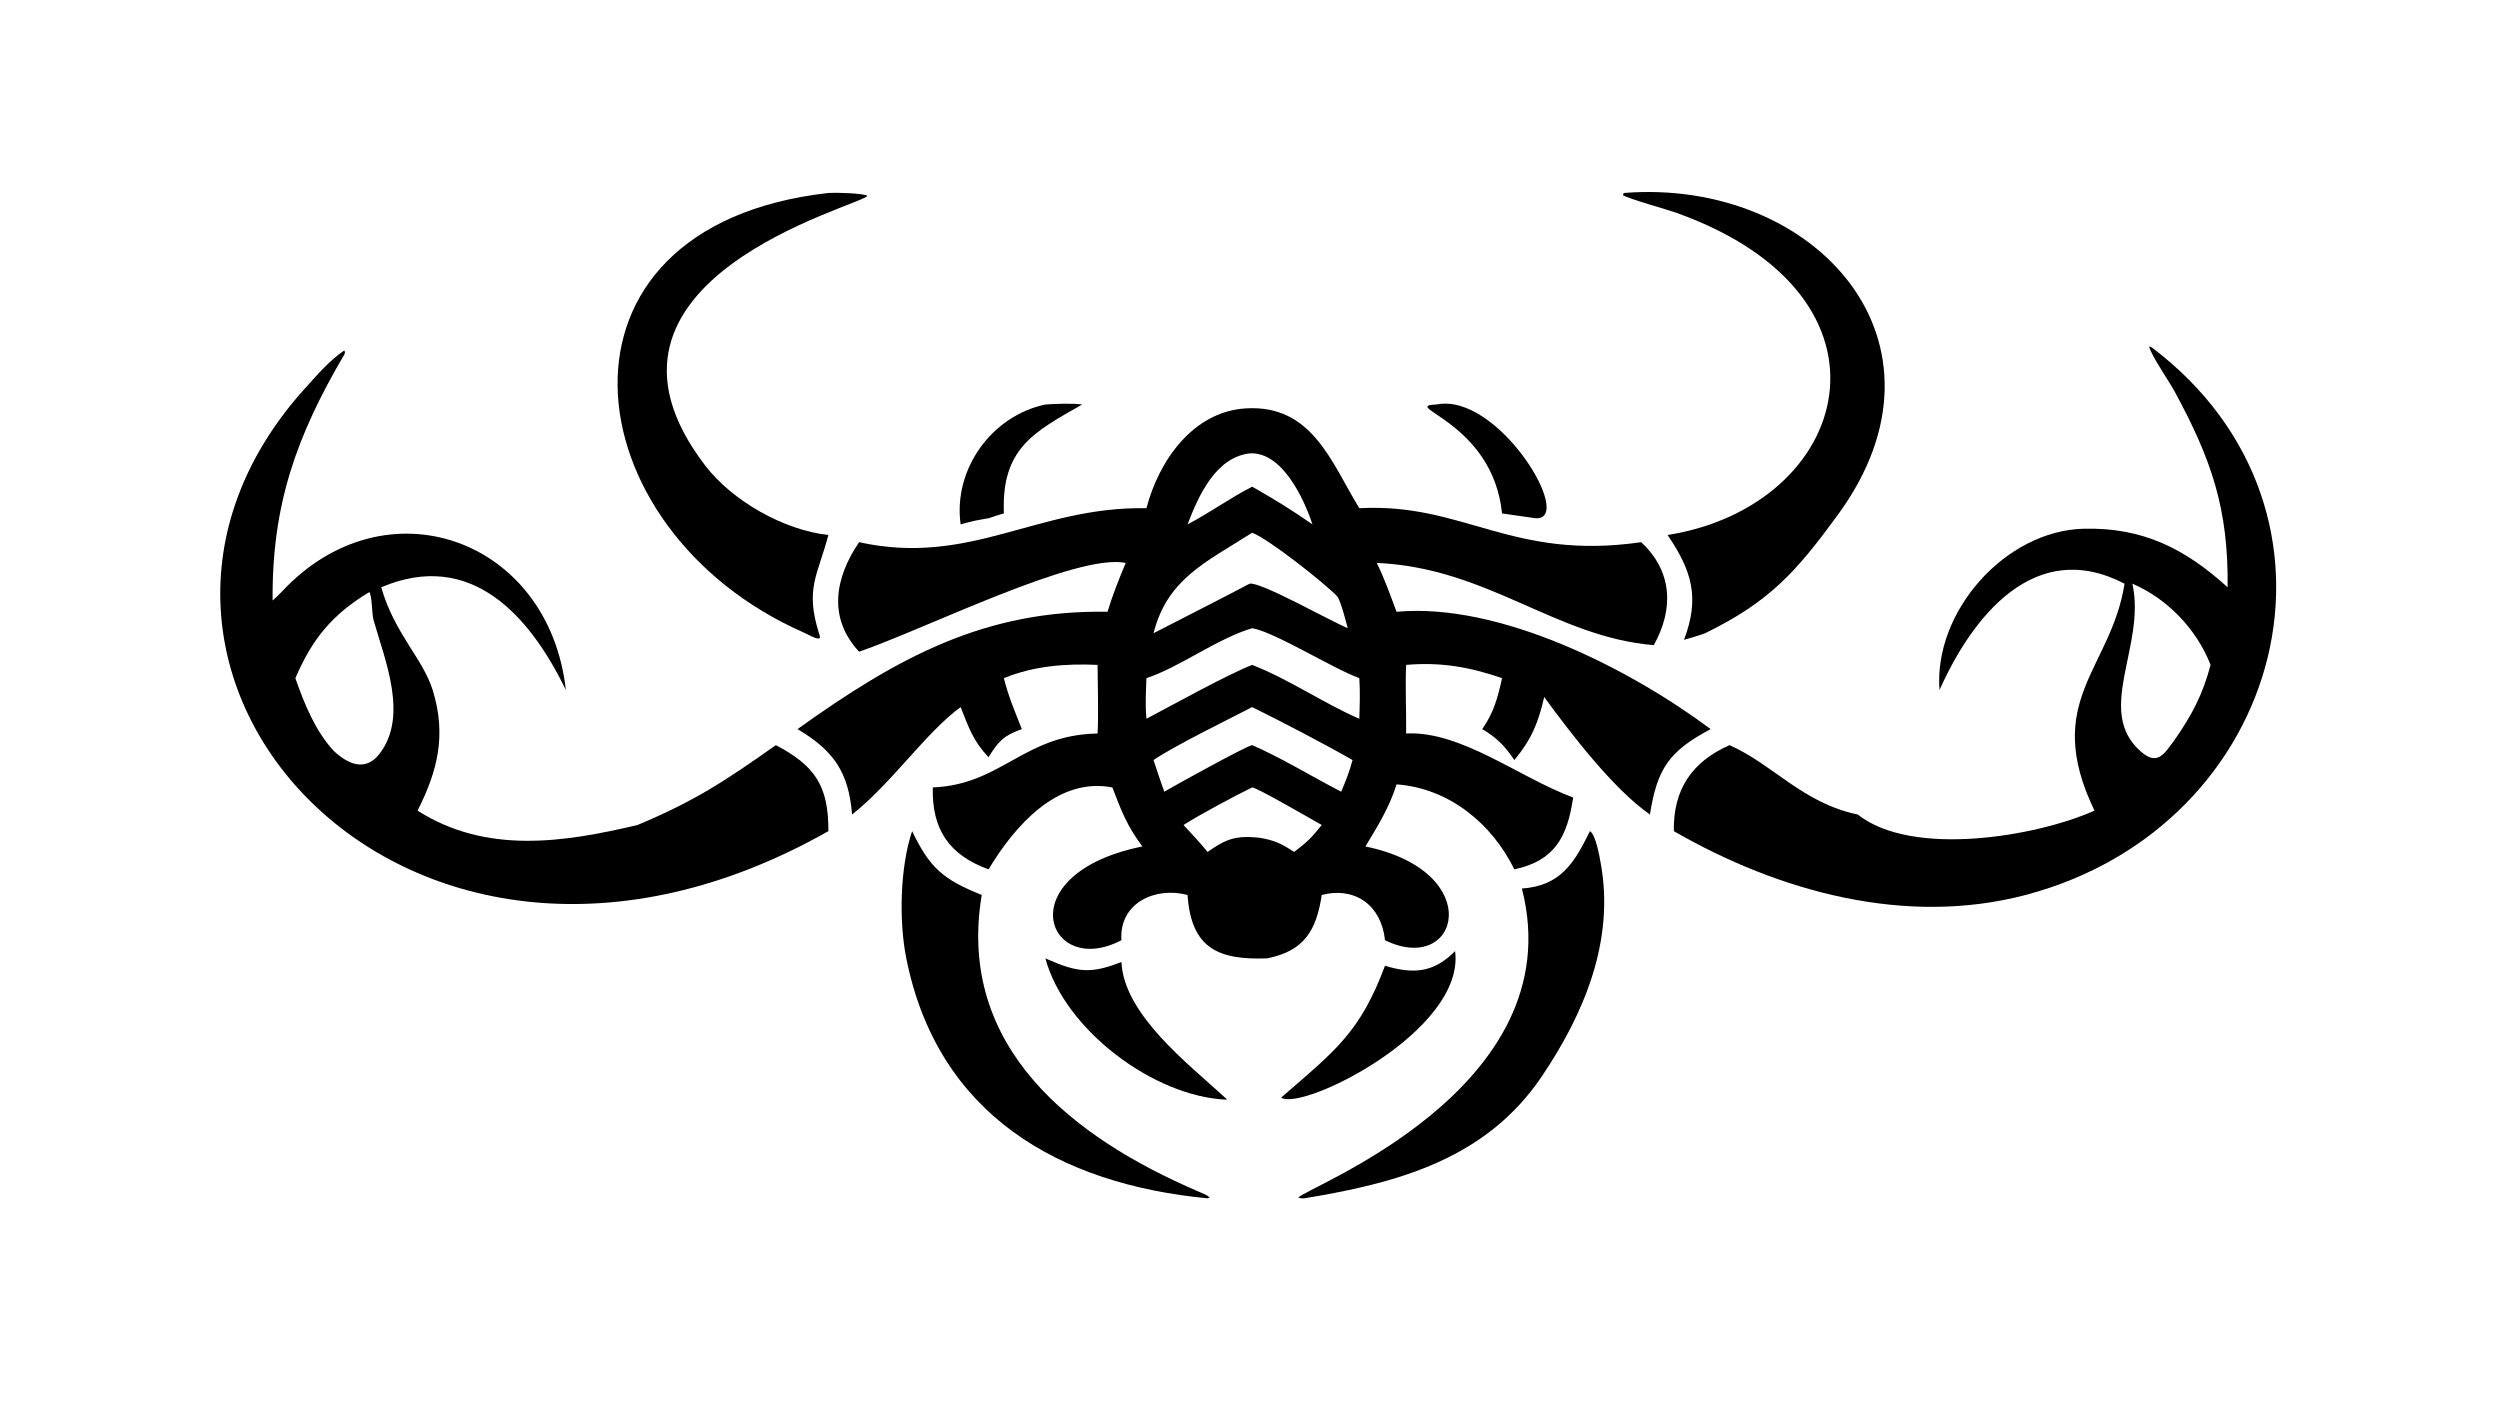<?xml version="1.0" encoding="UTF-8"?> <svg xmlns="http://www.w3.org/2000/svg" xmlns:xlink="http://www.w3.org/1999/xlink" width="3839" height="2160" viewBox="0 0 3839 2160"><path transform="matrix(4.219 0 0 4.219 6.10352e-05 0)" d="M453.43 148.64C477.645 147.175 484.589 168.397 494.754 184.972C532.827 182.925 550.107 204.169 597.342 197.341C608.79 207.985 609.259 221.711 601.935 234.809C566.236 231.903 541.501 206.648 501.082 204.886C503.887 210.417 506.105 216.831 508.311 222.67C545.861 219.235 593.267 243.471 622.639 265.375C607.379 273.45 603.18 279.82 600.521 296.459C587.151 287.145 571.735 266.928 562.039 253.7C559.936 263.027 557.328 269.288 551.175 276.641C547.823 271.585 544.72 268.449 539.495 265.375C543.656 259.433 545.181 253.863 546.7 246.829C534.942 242.744 524.188 240.911 511.797 242.004C511.437 249.642 511.884 259.013 511.797 266.976C531.74 265.919 552.757 282.901 572.596 290.279C570.477 304.376 566.057 313.299 551.175 316.417C542.944 299.619 527.289 286.872 508.311 285.497C505.662 293.956 501.488 300.583 496.98 308.09C541.502 317.283 531.011 355.427 504.097 342.206C502.82 329.708 493.433 322.603 481.078 325.739C479.147 338.62 474.706 346.149 461.195 348.818C443.425 349.466 433.563 345.201 432.233 325.739C420.378 322.618 407.292 328.707 408.162 342.206C381.12 356.475 366.426 318.09 415.793 308.09C410.165 300.516 408.225 295.354 404.876 286.609C384.723 282.705 369.148 300.884 359.81 316.417C345.534 311.241 339.125 301.953 339.511 286.609C364.618 285.564 372.585 267.432 399.487 266.976C399.879 259.729 399.514 249.458 399.487 242.004C387.912 241.459 376.154 242.396 365.388 246.829C366.964 253.343 369.471 259.15 371.92 265.375C365.324 267.695 363.332 269.865 359.81 275.609C354.17 269.717 352.614 264.77 349.641 257.363C336.888 266.693 324.552 285.094 310.132 296.459C308.899 281.079 303.444 273.18 290.278 265.375C326.562 239.396 358.421 221.876 403.106 222.67C404.987 216.503 407.243 210.806 409.732 204.886C391.924 201.244 337.123 228.799 312.689 237.202C301.191 224.857 303.95 210.157 312.689 197.341C353.216 206.259 377.495 184.235 417.275 184.972C421.799 167.629 434.242 149.812 453.43 148.64ZM417.275 246.829C417.096 251.915 416.796 256.273 417.25 261.35L417.275 261.609C426.962 256.522 446.485 245.64 455.753 242.004C469.436 247.363 481.721 255.966 494.754 261.609C494.91 256.47 495.081 251.983 494.754 246.829C484.805 243.173 463.957 230.036 455.753 228.643C442.895 232.496 429.369 242.85 417.275 246.829ZM419.849 230.48C431.531 224.413 443.153 218.62 454.806 212.455C458.585 211.542 484.471 226.159 490.543 228.643C490.075 226.903 487.889 218.291 486.688 217.041C481.868 212.022 461.729 196.144 455.753 193.904C438.704 204.76 424.875 210.729 419.849 230.48ZM419.849 276.641C421.11 280.348 422.424 284.524 423.782 288.156C427.27 286.05 454.224 271.189 455.753 271.212C466.015 275.609 477.992 282.914 488.149 288.156C489.925 283.993 491.098 281.027 492.291 276.641C482.002 270.719 466.554 262.703 455.753 257.363C446.377 262.24 427.639 271.345 419.849 276.641ZM454.806 165.025C442.374 166.543 436.247 180.452 432.233 190.857C440.172 186.724 448.157 180.981 455.753 177.133C463.82 181.725 470.094 185.563 477.7 190.857C474.622 181.553 466.654 164.256 454.806 165.025ZM458.216 304.887C463.662 305.771 466.387 306.998 471.016 310.08C475.696 306.606 477.428 304.835 481.078 300.272C478.165 298.663 457.172 286.44 455.753 286.609C449.604 289.572 436.582 296.556 430.759 300.272C433.649 303.413 436.865 306.775 439.515 310.08C446.224 305.377 449.666 304.05 458.216 304.887Z"></path><path transform="matrix(4.219 0 0 4.219 6.10352e-05 0)" d="M125.293 127.563C125.66 127.984 125.586 128.578 125.314 129.041C107.838 158.813 98.92 183.863 99.224 218.58C100.278 217.6 101.656 216.348 102.609 215.325C140.336 174.797 199.812 195.922 205.961 251.156C192.867 224.06 171.381 199.868 138.758 213.755C143.632 230.759 154.011 239.737 157.564 251.413C162.493 267.612 159.307 280.56 151.978 295.048C177.049 311.024 205.287 306.607 232.054 300.272C253.096 291.466 264.208 284.037 282.393 271.212C296.708 278.718 301.582 286.126 301.513 302.51C147.838 389.569 18.791 243.118 111.165 141.183C115.559 136.333 119.782 131.332 125.293 127.563ZM121.572 273.403C126.845 278.286 133.059 280.839 138.05 274.462C148.763 260.772 140.122 240.323 135.989 225.784C135.269 223.251 135.503 216.888 134.407 215.513C120.969 223.62 113.721 232.398 107.506 246.829C110.655 255.942 114.851 266.269 121.572 273.403Z"></path><path transform="matrix(4.219 0 0 4.219 6.10352e-05 0)" d="M782.203 126.106C782.537 126.195 783.037 126.334 783.312 126.542C862.114 186.237 832.11 300.783 737.218 325.757C693.529 337.255 647.41 324.515 609.228 302.51C608.962 287.32 615.864 277.2 629.509 271.212C645.367 278.226 656.054 292.269 676.164 296.459C695.953 312.157 741.176 304.5 762.332 295.048C743.053 254.997 768.398 243.69 773.275 212.455C740.44 195.327 717.683 224.798 705.925 251.156C703.746 222.683 729.802 193.076 758.58 192.434C780.028 191.955 795.36 199.751 810.789 213.755C811.11 185.405 805.089 167.486 791.398 142.294C789.481 138.767 782.939 129.302 782.203 126.106ZM791.263 269.634C797.7 260.467 801.691 252.949 804.594 242.004C799.552 229.092 788.923 217.909 776.137 212.455C781.155 235.201 762.263 258.764 779.236 273.565C785.253 278.812 787.637 274.453 791.263 269.634Z"></path><path transform="matrix(4.219 0 0 4.219 6.10352e-05 0)" d="M301.513 70.234C303.853 70.052 313.826 70.258 315.707 71.26C314.206 74.787 204.667 101.631 256.719 169.504C266.454 182.198 285.143 192.953 301.513 194.727C297.655 209.339 292.958 214.203 298.084 230.48L298.526 231.981L298.021 232.447C296.247 232.306 294.221 230.967 292.555 230.235C207.402 192.818 194.016 82.33 301.513 70.234Z"></path><path transform="matrix(4.219 0 0 4.219 6.10352e-05 0)" d="M591.023 70.234C660.568 64.769 714.921 124.381 668.983 187.307C653.747 208.177 644.032 219.056 620.601 230.48C618.226 231.392 615.398 232.146 612.929 232.871C618.74 217.604 615.847 207.796 606.95 194.727C673.794 184.12 695.921 108.24 610.246 77.482C606.685 76.204 592.678 72.359 590.689 71.019L591.023 70.234Z"></path><path transform="matrix(4.219 0 0 4.219 6.10352e-05 0)" d="M331.983 302.51C338.483 316.045 343.412 320.158 357.324 325.739C348.06 381.245 390.471 414.057 436.09 433.639C437.481 434.236 439.18 434.859 440.323 435.824L439.515 436.154C385.388 430.984 341.304 405.738 329.884 348.908C327.144 335.268 327.562 315.729 331.983 302.51Z"></path><path transform="matrix(4.219 0 0 4.219 6.10352e-05 0)" d="M578.692 302.51C580.862 303.86 582.164 311.706 582.636 314.293C587.749 342.366 576.569 368.962 561.158 391.808C540.831 421.942 508.657 430.572 474.746 436.154C473.632 436.206 473.661 436.214 472.586 435.925C473.381 432.888 572.781 396.713 553.927 323.401C568.144 322.398 573.016 314.007 578.692 302.51Z"></path><path transform="matrix(4.219 0 0 4.219 6.10352e-05 0)" d="M380.492 348.818L381.432 349.23C392.292 353.972 397.073 354.487 408.162 350.139C409.111 369.48 432.899 387.494 445.89 399.513C446.418 399.803 446.175 399.615 446.492 400.25C420.085 399.229 387.507 374.868 380.492 348.818Z"></path><path transform="matrix(4.219 0 0 4.219 6.10352e-05 0)" d="M529.616 346.174C533.391 375.156 474.007 404.571 466.275 399.513C486.153 382.274 495.026 375.789 504.097 351.506C514.369 354.624 521.859 354.067 529.616 346.174Z"></path><path transform="matrix(4.219 0 0 4.219 6.10352e-05 0)" d="M380.492 147.231C384.005 146.966 390.572 146.729 393.882 147.231C376.352 157.2 364.399 163.225 365.388 186.883C364.198 187.12 361.105 188.209 359.81 188.625C355.855 189.283 353.48 189.749 349.641 190.857C346.858 170.79 360.985 151.295 380.492 147.231Z"></path><path transform="matrix(4.219 0 0 4.219 6.10352e-05 0)" d="M522.81 147.231C545.326 142.633 573.44 189.491 558.926 188.625L546.7 186.883C543.353 153.441 508.944 147.783 522.81 147.231Z"></path></svg> 